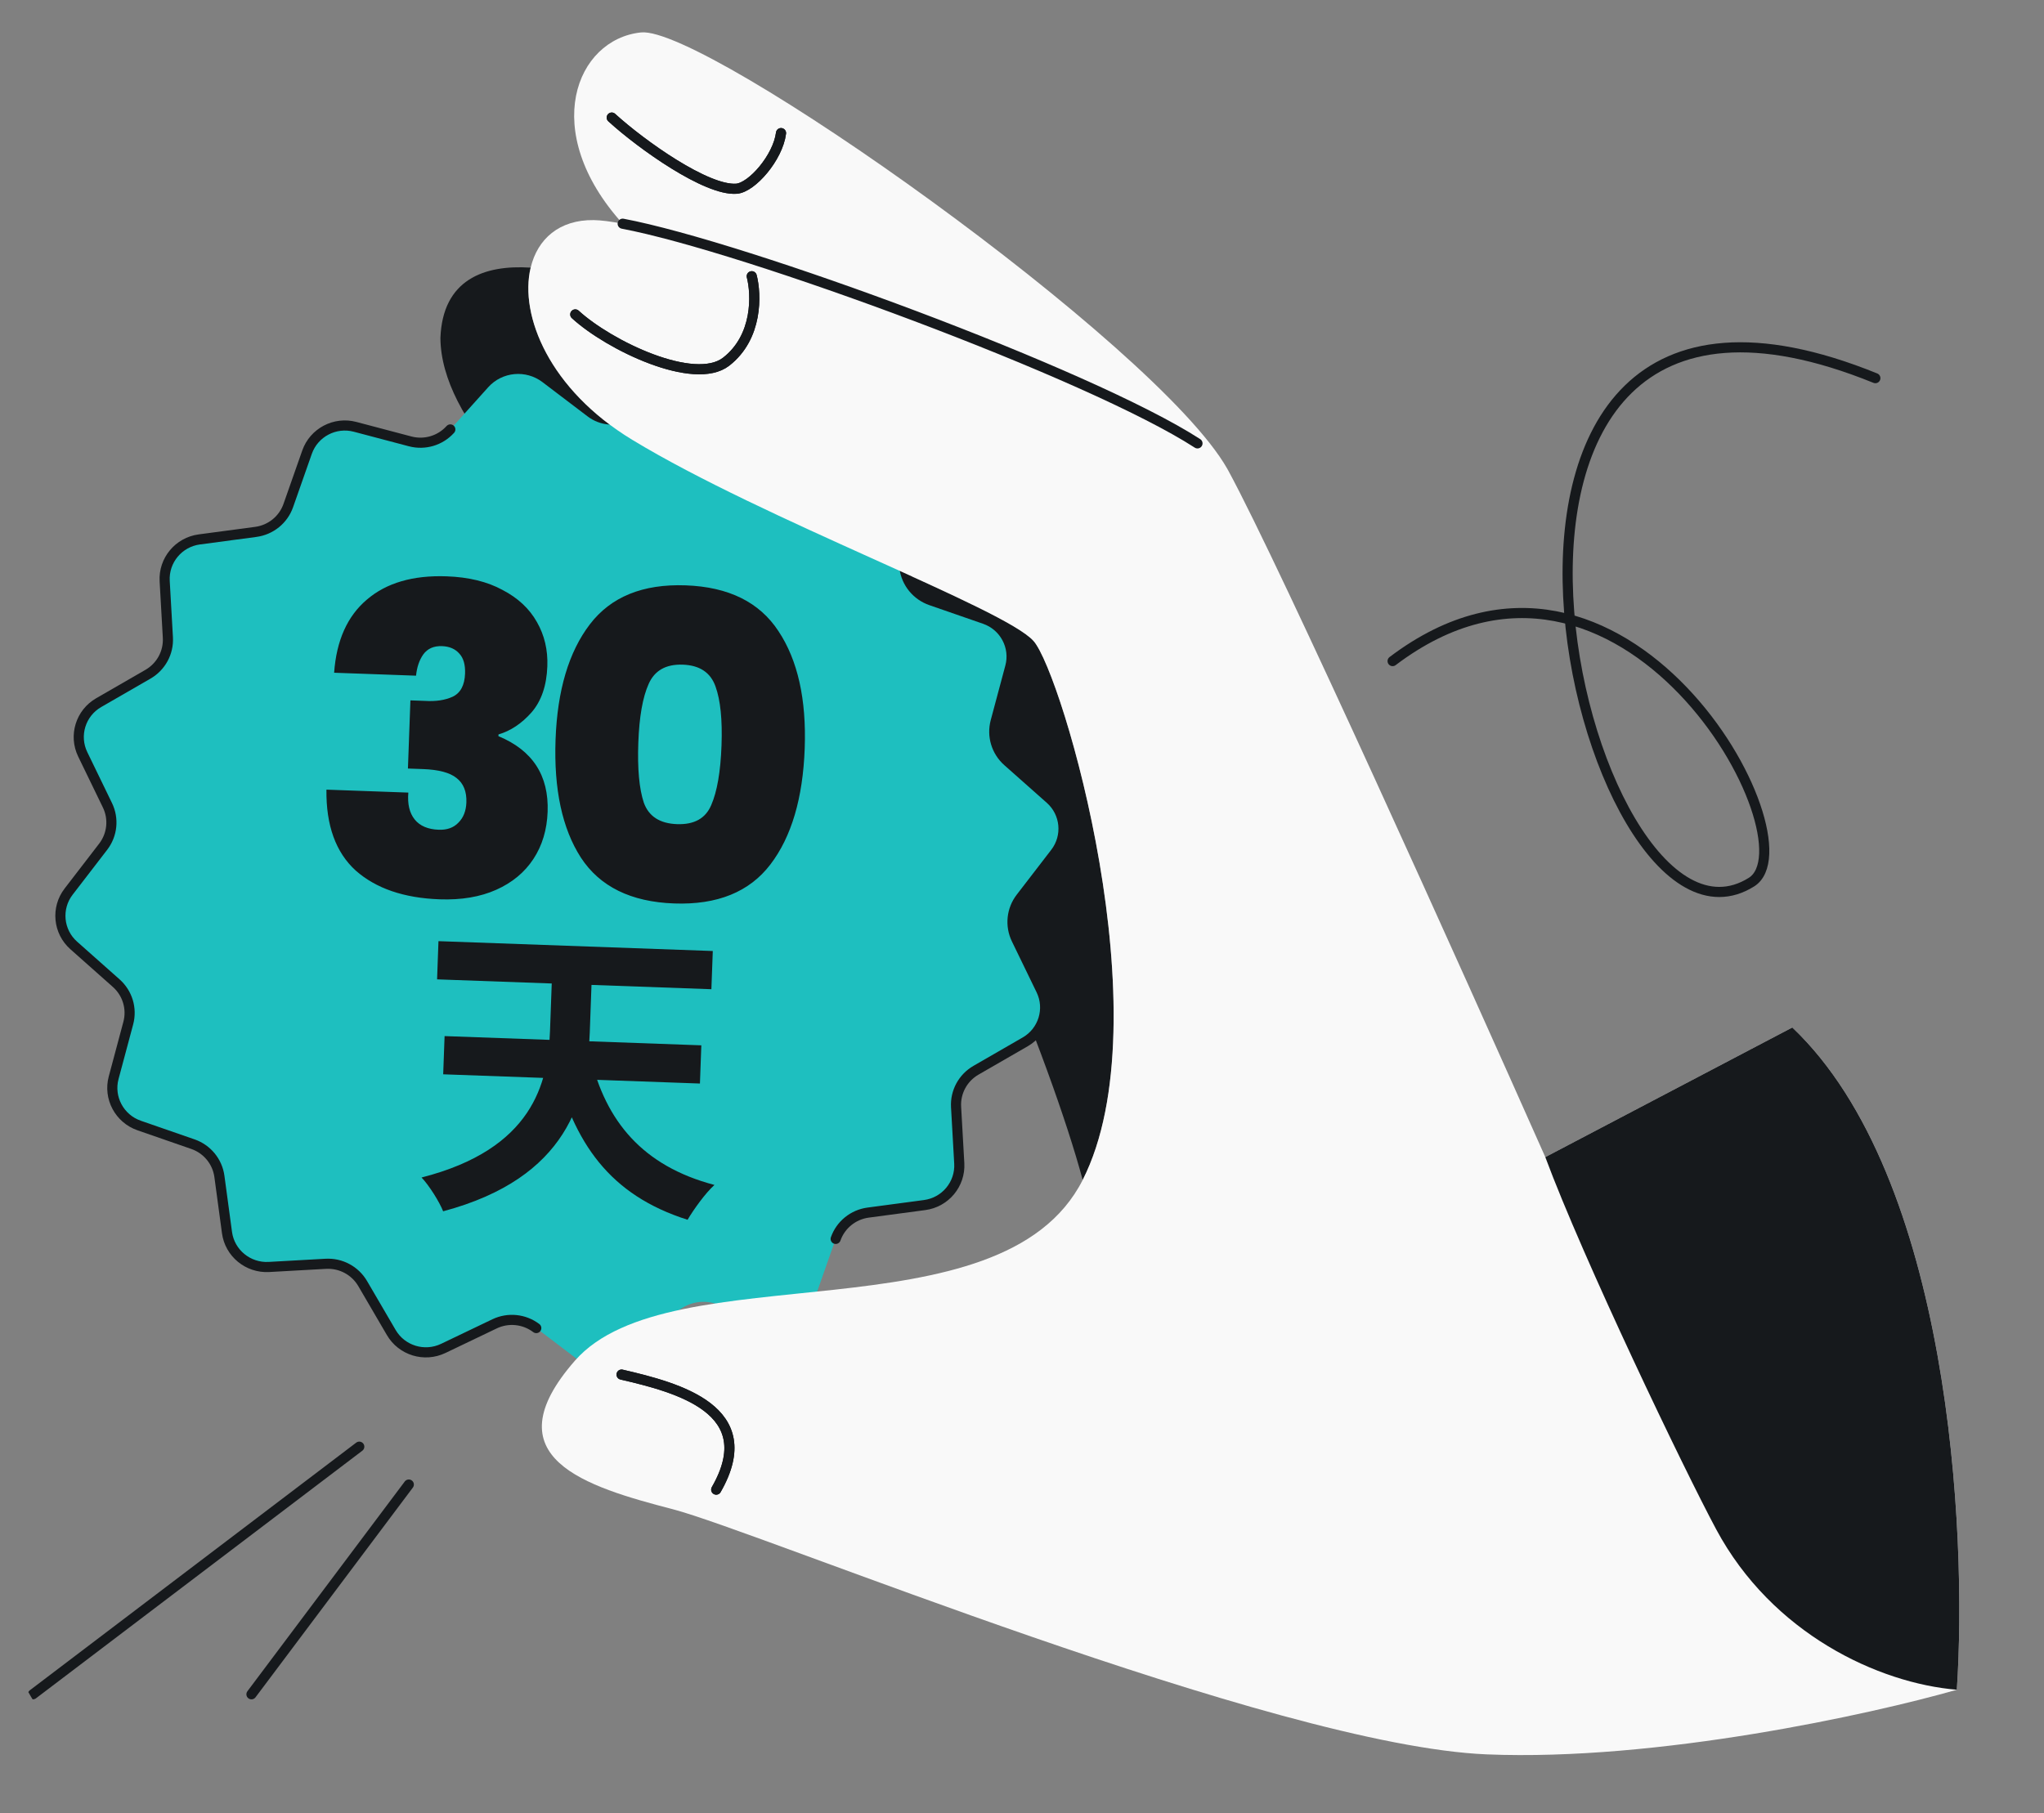 <svg width="355" height="315" viewBox="0 0 355 315" fill="none" xmlns="http://www.w3.org/2000/svg">
<rect x="0" y="0" width="355" height="315" fill="#808080" stroke="none"/>
<g clip-path="url(#clip0_708_7929)">
<path d="M179.518 111.364C174.529 105.682 132.679 90.296 109.79 76.392C95.46 67.688 90.178 54.833 92.165 46.495C84.022 45.964 76.876 48.604 76.491 58.713C76.715 87.445 144.514 122.657 154.537 131.233C164.31 139.596 182.522 184.367 188.041 204.982C202.19 177.095 184.506 117.046 179.518 111.364Z" fill="#16191C"/>
<path d="M118.21 68.815C121.484 67.249 125.423 68.452 127.243 71.576L132.208 80.078C133.526 82.331 135.998 83.657 138.618 83.513L148.49 82.961C152.117 82.761 155.293 85.365 155.774 88.949L157.09 98.688C157.437 101.267 159.214 103.437 161.688 104.294L171.028 107.535C174.457 108.727 176.39 112.347 175.459 115.833L172.917 125.334C172.245 127.853 173.053 130.526 175.008 132.264L182.388 138.809C185.1 141.212 185.485 145.291 183.285 148.156L177.278 155.964C175.686 158.035 175.4 160.815 176.536 163.161L180.831 172.016C182.406 175.27 181.196 179.184 178.06 180.993L169.505 185.927C167.238 187.236 165.904 189.694 166.049 192.297L166.604 202.108C166.805 205.712 164.185 208.869 160.579 209.347L150.779 210.654C148.184 210.999 146.001 212.765 145.138 215.224L141.877 224.506C140.678 227.914 137.035 229.835 133.527 228.902L123.967 226.384C121.432 225.716 118.742 226.518 116.993 228.462L110.408 235.795C107.99 238.49 103.885 238.873 100.995 236.686L93.138 230.717C91.053 229.135 88.257 228.85 85.895 229.98L76.986 234.248C73.712 235.813 69.773 234.611 67.953 231.487L62.988 222.985C61.67 220.732 59.197 219.405 56.578 219.55L46.706 220.102C43.079 220.302 39.903 217.697 39.422 214.122L38.106 204.375C37.759 201.796 35.982 199.626 33.508 198.769L24.168 195.528C20.738 194.336 18.805 190.716 19.737 187.229L22.279 177.729C22.95 175.209 22.143 172.537 20.188 170.798L12.809 164.246C10.097 161.843 9.711 157.764 11.912 154.899L17.919 147.092C19.51 145.02 19.797 142.24 18.66 139.894L14.365 131.039C12.79 127.786 14 123.871 17.144 122.063L25.699 117.129C27.966 115.819 29.3 113.361 29.155 110.759L28.6 100.947C28.398 97.343 31.019 94.186 34.625 93.709L44.424 92.401C47.02 92.056 49.203 90.29 50.066 87.831L53.327 78.549C54.526 75.141 58.169 73.22 61.677 74.153L71.237 76.68C73.772 77.347 76.462 76.544 78.21 74.601L84.796 67.268C87.214 64.573 91.319 64.19 94.209 66.377L102.066 72.346C104.15 73.928 106.947 74.213 109.308 73.083L118.218 68.815L118.21 68.815Z" fill="#1EBFBF"/>
<path d="M145.139 215.223C146.002 212.764 148.185 210.998 150.781 210.653L160.58 209.345C164.186 208.868 166.807 205.711 166.605 202.107L166.05 192.295C165.905 189.692 167.239 187.235 169.506 185.925L178.061 180.991C181.198 179.183 182.407 175.268 180.832 172.014L176.537 163.16C175.401 160.813 175.688 158.034 177.279 155.962L183.286 148.154C185.486 145.29 185.101 141.21 182.389 138.807L175.009 132.263C173.054 130.525 172.247 127.852 172.918 125.332L175.46 115.832C176.392 112.345 174.459 108.725 171.03 107.534L161.689 104.293C159.215 103.435 157.438 101.266 157.091 98.686L155.775 88.947C155.295 85.364 152.118 82.76 148.491 82.96L138.619 83.512C136 83.656 133.527 82.329 132.209 80.076L127.244 71.575C125.425 68.45 121.485 67.248 118.211 68.814L118.219 68.814M93.139 230.715C91.055 229.134 88.258 228.849 85.897 229.978L76.987 234.246C73.713 235.812 69.774 234.61 67.954 231.485L62.989 222.983C61.672 220.73 59.199 219.404 56.579 219.548L46.707 220.1C43.08 220.3 39.904 217.696 39.423 214.12L38.107 204.374C37.76 201.794 35.983 199.625 33.509 198.767L24.169 195.526C20.74 194.335 18.807 190.714 19.738 187.228L22.28 177.728C22.952 175.208 22.144 172.535 20.189 170.797L12.81 164.245C10.098 161.842 9.713 157.762 11.913 154.898L17.92 147.09C19.511 145.018 19.798 142.239 18.661 139.892L14.367 131.038C12.791 127.784 14.001 123.869 17.145 122.061L25.7 117.127C27.967 115.818 29.302 113.36 29.157 110.757L28.601 100.946C28.4 97.342 31.02 94.185 34.626 93.707L44.426 92.4C47.021 92.055 49.204 90.289 50.067 87.83L53.328 78.547C54.527 75.14 58.17 73.219 61.678 74.152L71.238 76.678C73.773 77.346 76.463 76.543 78.212 74.6" stroke="#16191C" stroke-width="1.759" stroke-linecap="round"/>
<path d="M58.031 116.868C58.434 111.264 60.328 107.032 63.713 104.17C67.1 101.26 71.724 99.909 77.583 100.12C81.406 100.257 84.634 101.045 87.266 102.482C89.95 103.871 91.945 105.732 93.253 108.066C94.561 110.35 95.165 112.908 95.061 115.738C94.939 119.114 94.021 121.791 92.308 123.767C90.597 125.695 88.687 126.968 86.576 127.588L86.565 127.886C92.492 130.337 95.34 134.715 95.111 141.02C94.997 144.148 94.177 146.878 92.65 149.21C91.123 151.541 88.97 153.328 86.19 154.57C83.411 155.813 80.134 156.366 76.361 156.231C70.154 156.007 65.293 154.341 61.777 151.232C58.312 148.075 56.618 143.39 56.695 137.178L70.92 137.69C70.749 139.672 71.115 141.227 72.018 142.353C72.922 143.479 74.317 144.076 76.204 144.144C77.644 144.196 78.777 143.789 79.604 142.924C80.481 142.06 80.946 140.884 81.001 139.394C81.069 137.508 80.499 136.095 79.29 135.157C78.131 134.22 76.186 133.703 73.455 133.605L70.849 133.511L71.28 121.669L73.812 121.76C75.697 121.878 77.297 121.637 78.611 121.038C79.977 120.391 80.697 119.05 80.771 117.014C80.827 115.475 80.496 114.319 79.779 113.548C79.063 112.727 78.059 112.293 76.768 112.246C75.328 112.195 74.242 112.678 73.509 113.695C72.827 114.665 72.41 115.893 72.256 117.379L58.031 116.868ZM96.489 128.467C96.8 119.927 98.782 113.261 102.437 108.471C106.091 103.68 111.643 101.419 119.09 101.687C126.538 101.954 131.911 104.608 135.207 109.649C138.554 114.691 140.071 121.482 139.761 130.022C139.446 138.662 137.462 145.377 133.807 150.167C130.152 154.958 124.576 157.218 117.079 156.949C109.582 156.679 104.184 154.024 100.888 148.984C97.641 143.945 96.174 137.106 96.489 128.467ZM125.312 129.503C125.474 125.034 125.127 121.616 124.268 119.249C123.411 116.831 121.518 115.57 118.589 115.465C115.659 115.36 113.68 116.482 112.65 118.831C111.621 121.131 111.026 124.515 110.863 128.983C110.697 133.551 111.017 137.043 111.824 139.458C112.683 141.826 114.601 143.063 117.58 143.17C120.56 143.277 122.539 142.18 123.517 139.879C124.547 137.529 125.146 134.071 125.312 129.503Z" fill="#16191C"/>
<path d="M102.544 183.582C105.192 194.772 111.609 202.561 124.086 205.85C122.534 207.241 120.502 210.063 119.416 211.9C105.904 207.608 99.638 198.646 96.179 184.693L102.544 183.582ZM77.215 179.991L121.806 181.594L121.564 188.232L76.973 186.629L77.215 179.991ZM76.153 163.498L123.796 165.21L123.554 171.848L75.912 170.136L76.153 163.498ZM96.002 165.98L102.908 166.228L102.429 179.397C102.012 190.852 98.724 204.617 76.964 210.427C76.327 208.796 74.503 205.89 73.212 204.557C92.527 199.623 95.196 188.142 95.523 179.149L96.002 165.98Z" fill="#16191C"/>
<path d="M325.711 65.694C241.866 31.639 274.474 171.815 304.18 153.252C315.529 146.16 281.97 84.486 241.866 114.845" stroke="#16191C" stroke-width="1.759" stroke-linecap="round"/>
<path d="M71.001 257.896L43.673 294.333M5.717 294.333L62.398 251.317" stroke="#16191C" stroke-width="1.759" stroke-linecap="round"/>
<path d="M268.389 201.016L311.289 178.495C338.579 204.417 341.708 265.997 339.861 293.546C324.992 297.796 287.848 305.99 258.224 304.772C221.194 303.249 131.905 266.1 116.834 262.18C101.763 258.259 85.066 253.267 99.857 236.374C116.381 217.503 173.892 232.87 188.041 204.983C202.191 177.096 184.507 117.047 179.518 111.365C174.529 105.683 132.679 90.297 109.79 76.393C95.46 67.689 90.179 54.835 92.165 46.497C93.352 41.517 97.131 38.148 103.124 38.236C104.376 38.255 106.076 38.473 108.148 38.865C93.589 22.787 100.031 6.808 111.334 5.633C122.566 4.464 200.804 59.776 213.128 81.391C213.217 81.529 213.292 81.665 213.354 81.797C222.599 98.851 253.896 168.382 268.389 201.016Z" fill="#F9F9F9"/>
<path d="M108.146 38.862C129.316 42.866 189.353 64.975 207.977 77.024M106.245 20.425C111.442 25.165 122.731 33.177 127.905 32.785C130.589 32.581 135.111 27.37 135.647 23.12M99.911 54.619C105.812 60.035 120.604 67.116 126.121 62.828C131.637 58.539 131.379 51.146 130.561 47.986M107.951 238.793C117.78 241.072 132.359 244.919 124.39 258.779" stroke="#16191C" stroke-width="1.759" stroke-linecap="round"/>
<path d="M268.387 201.014L311.287 178.494C338.577 204.416 341.706 265.995 339.859 293.544C326.234 292.408 307.787 283.803 298.067 265.68C292.482 255.266 275.024 218.876 268.387 201.014Z" fill="#16191C"/>
<path d="M106.247 20.427C111.444 25.167 122.733 33.179 127.907 32.787C130.591 32.583 135.113 27.372 135.649 23.122M99.913 54.621C105.814 60.037 120.606 67.118 126.123 62.83C131.639 58.541 131.381 51.148 130.563 47.988M107.953 238.795C117.782 241.074 132.361 244.92 124.392 258.78" stroke="#16191C" stroke-width="1.759" stroke-linecap="round"/>
</g>
<defs>
<clipPath id="clip0_708_7929">
<rect x="0.044" y="0.52" width="354" height="314" rx="37.263" fill="white"/>
</clipPath>
</defs>
</svg>
